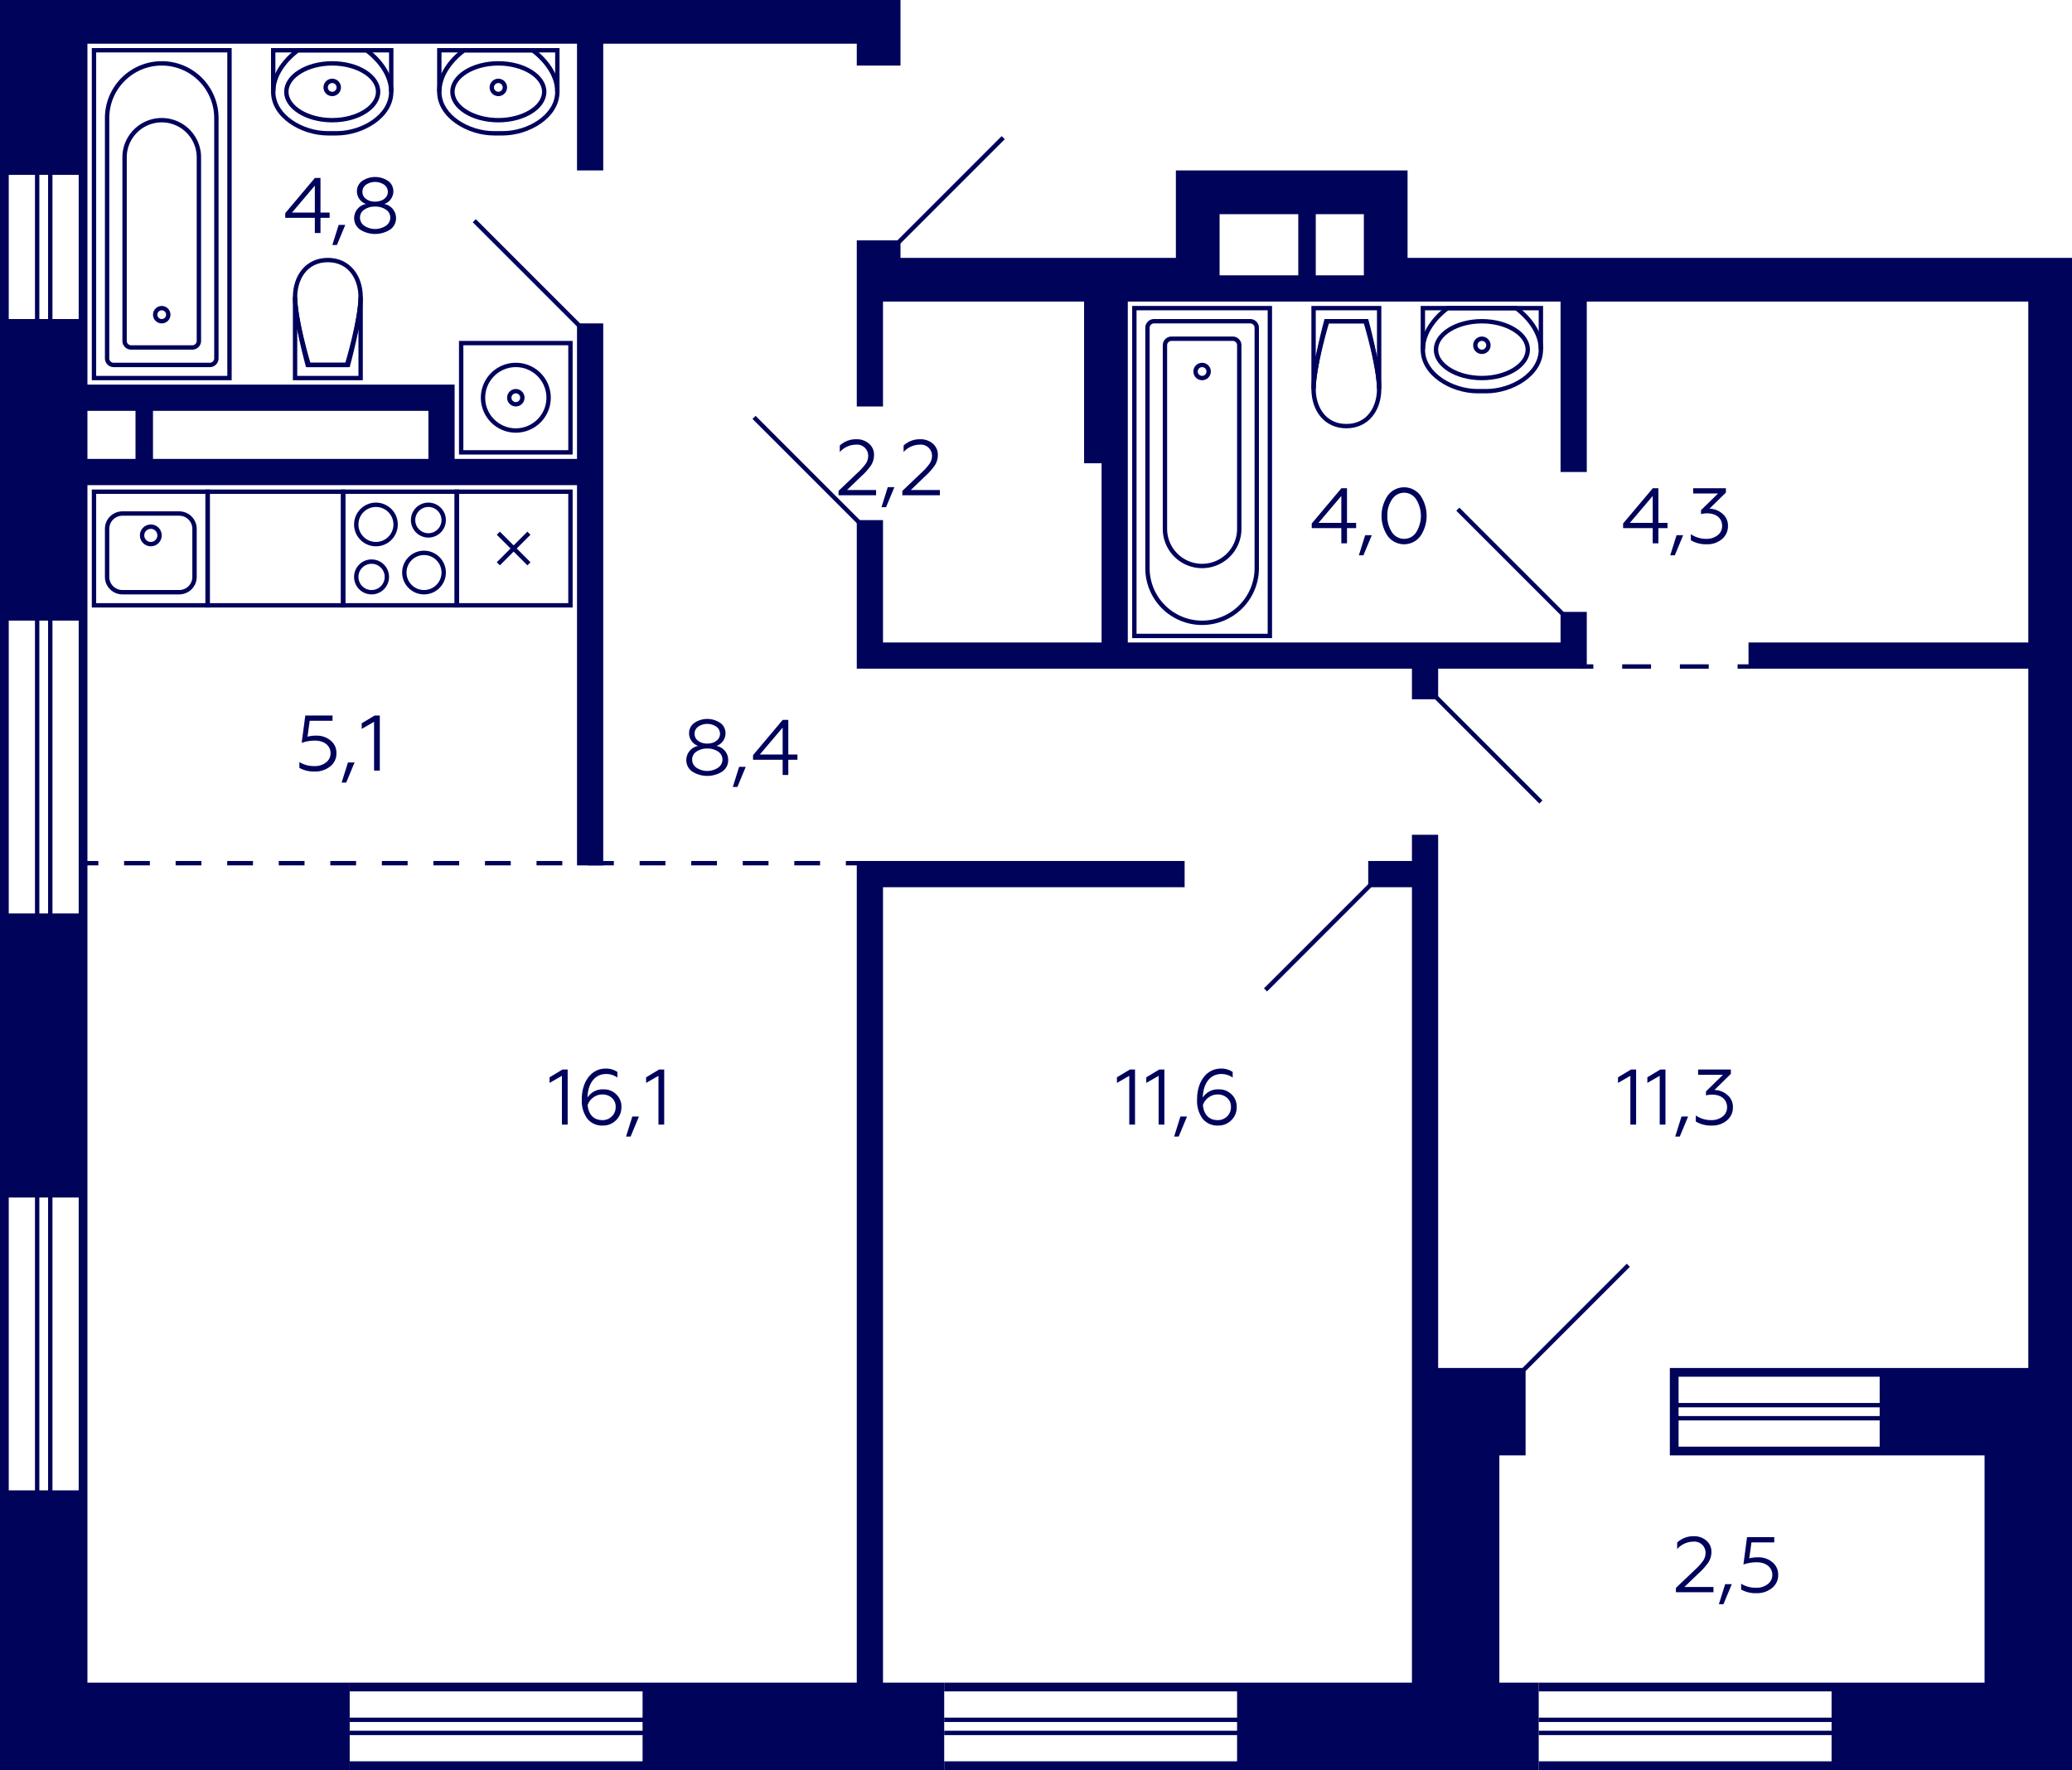 <svg xmlns="http://www.w3.org/2000/svg" width="474" height="405" viewBox="0 0 474 405">
  <title>4k_10s_8-19fl_2</title>
  <g id="Слой_2" data-name="Слой 2">
    <g id="_4k_10s_8-19fl_2" data-name="4k_10s_8-19fl_2">
      <g id="sant">
        <g>
          <path d="M290,71v74H260V71h30m1-1H259v76h32V70Z" fill="#00035b"/>
          <path d="M286,74a1,1,0,0,1,1,1v55a12,12,0,0,1-24,0V75a1,1,0,0,1,1-1h22m0-1H264a2,2,0,0,0-2,2v55a13,13,0,0,0,13,13h0a13,13,0,0,0,13-13V75a2,2,0,0,0-2-2Z" fill="#00035b"/>
          <path d="M282,78a1,1,0,0,1,1,1v42a8,8,0,0,1-16,0V79a1,1,0,0,1,1-1h14m0-1H268a2,2,0,0,0-2,2v42a9,9,0,0,0,9,9h0a9,9,0,0,0,9-9V79a2,2,0,0,0-2-2Z" fill="#00035b"/>
          <circle cx="275" cy="85" r="1.5" fill="none" stroke="#00035b" stroke-miterlimit="10"/>
        </g>
        <g>
          <path d="M315,71V81.7c-.857-4.021-1.967-7.739-2.042-7.991L312.744,73h-9.488l-.214.713c-.075.252-1.185,3.97-2.042,7.991V71h14m1-1H300V89h1c0-5,3-15,3-15h8s3,10,3,15h1V70Z" fill="#00035b"/>
          <path d="M312.231,74c.66,2.53,2.769,10.924,2.769,15,0,3.982-2.164,8-7,8s-7-4.018-7-8c0-4.076,2.109-12.47,2.769-15h8.462M313,73H303s-3,11-3,16,3,9,8,9,8-4,8-9-3-16-3-16Z" fill="#00035b"/>
        </g>
        <g>
          <polyline points="352.5 80 352.5 70.5 325.5 70.5 325.5 80" fill="none" stroke="#00035b" stroke-miterlimit="10"/>
          <path d="M346.678,71c1.057.788,5.322,4.263,5.322,9,0,5.3-6.324,9-12,9h-2c-5.676,0-12-3.7-12-9,0-4.738,4.267-8.214,5.322-9h15.356M347,70H331s-6,4-6,10,7,10,13,10h2c6,0,13-4,13-10s-6-10-6-10Z" fill="#00035b"/>
          <path d="M339,74c5.421,0,10,2.748,10,6s-4.579,6-10,6-10-2.748-10-6,4.579-6,10-6m0-1c-6.075,0-11,3.134-11,7s4.925,7,11,7,11-3.134,11-7-4.925-7-11-7Z" fill="#00035b"/>
          <circle cx="339" cy="79" r="1.5" fill="none" stroke="#00035b" stroke-miterlimit="10"/>
        </g>
        <g>
          <path d="M52,12V86H22V12H52m1-1H21V87H53V11Z" fill="#00035b"/>
          <path d="M37,15A12.013,12.013,0,0,1,49,27V82a1,1,0,0,1-1,1H26a1,1,0,0,1-1-1V27A12.013,12.013,0,0,1,37,15m0-1h0A13,13,0,0,0,24,27V82a2,2,0,0,0,2,2H48a2,2,0,0,0,2-2V27A13,13,0,0,0,37,14Z" fill="#00035b"/>
          <path d="M37,28a8.009,8.009,0,0,1,8,8V78a1,1,0,0,1-1,1H30a1,1,0,0,1-1-1V36a8.009,8.009,0,0,1,8-8m0-1h0a9,9,0,0,0-9,9V78a2,2,0,0,0,2,2H44a2,2,0,0,0,2-2V36a9,9,0,0,0-9-9Z" fill="#00035b"/>
          <circle cx="37" cy="72" r="1.5" fill="none" stroke="#00035b" stroke-miterlimit="10"/>
        </g>
        <g>
          <path d="M82,75.3V86H68V75.3c.858,4.021,1.967,7.739,2.042,7.991l.214.713h9.488l.214-.713c.075-.252,1.185-3.97,2.042-7.991M83,68H82c0,5-3,15-3,15H71s-3-10-3-15H67V87H83V68Z" fill="#00035b"/>
          <path d="M75,60c4.836,0,7,4.018,7,8,0,4.076-2.109,12.47-2.769,15H70.769C70.109,80.47,68,72.076,68,68c0-3.982,2.165-8,7-8m0-1c-5,0-8,4-8,9s3,16,3,16H80s3-11,3-16-3-9-8-9Z" fill="#00035b"/>
        </g>
        <g>
          <polyline points="89.5 21 89.5 11.5 62.5 11.5 62.5 21" fill="none" stroke="#00035b" stroke-miterlimit="10"/>
          <path d="M83.678,12C84.735,12.788,89,16.263,89,21c0,5.3-6.324,9-12,9H75c-5.676,0-12-3.7-12-9,0-4.738,4.267-8.214,5.322-9H83.678M84,11H68s-6,4-6,10,7,10,13,10h2c6,0,13-4,13-10s-6-10-6-10Z" fill="#00035b"/>
          <path d="M76,15c5.421,0,10,2.748,10,6s-4.579,6-10,6-10-2.748-10-6,4.579-6,10-6m0-1c-6.075,0-11,3.134-11,7s4.925,7,11,7,11-3.134,11-7-4.925-7-11-7Z" fill="#00035b"/>
          <circle cx="76" cy="20" r="1.5" fill="none" stroke="#00035b" stroke-miterlimit="10"/>
        </g>
        <g>
          <polyline points="127.5 21 127.5 11.5 100.5 11.5 100.5 21" fill="none" stroke="#00035b" stroke-miterlimit="10"/>
          <path d="M121.678,12c1.057.788,5.322,4.263,5.322,9,0,5.3-6.324,9-12,9h-2c-5.676,0-12-3.7-12-9,0-4.738,4.267-8.214,5.322-9h15.356M122,11H106s-6,4-6,10,7,10,13,10h2c6,0,13-4,13-10s-6-10-6-10Z" fill="#00035b"/>
          <path d="M114,15c5.421,0,10,2.748,10,6s-4.579,6-10,6-10-2.748-10-6,4.579-6,10-6m0-1c-6.075,0-11,3.134-11,7s4.925,7,11,7,11-3.134,11-7-4.925-7-11-7Z" fill="#00035b"/>
          <circle cx="114" cy="20" r="1.5" fill="none" stroke="#00035b" stroke-miterlimit="10"/>
        </g>
        <g>
          <path d="M130,79v24H106V79h24m1-1H105v26h26V78Z" fill="#00035b"/>
          <path d="M118,84a7,7,0,1,1-7,7,7.008,7.008,0,0,1,7-7m0-1a8,8,0,1,0,8,8,8,8,0,0,0-8-8Z" fill="#00035b"/>
          <circle cx="118" cy="91" r="1.5" fill="none" stroke="#00035b" stroke-miterlimit="10"/>
        </g>
        <g>
          <path d="M104,113v25H79V113h25m1-1H78v27h27V112Z" fill="#00035b"/>
          <path d="M85,129a3,3,0,1,1-3,3,3,3,0,0,1,3-3m0-1a4,4,0,1,0,4,4,4,4,0,0,0-4-4Z" fill="#00035b"/>
          <path d="M98,116a3,3,0,1,1-3,3,3,3,0,0,1,3-3m0-1a4,4,0,1,0,4,4,4,4,0,0,0-4-4Z" fill="#00035b"/>
          <path d="M97,127a4,4,0,1,1-4,4,4,4,0,0,1,4-4m0-1a5,5,0,1,0,5,5,5,5,0,0,0-5-5Z" fill="#00035b"/>
          <path d="M86,116a4,4,0,1,1-4,4,4,4,0,0,1,4-4m0-1a5,5,0,1,0,5,5,5,5,0,0,0-5-5Z" fill="#00035b"/>
        </g>
        <g>
          <path d="M47,113v25H22V113H47m1-1H21v27H48V112Z" fill="#00035b"/>
          <path d="M41,118a3,3,0,0,1,3,3v11a3,3,0,0,1-3,3H28a3,3,0,0,1-3-3V121a3,3,0,0,1,3-3H41m0-1H28a4,4,0,0,0-4,4v11a4,4,0,0,0,4,4H41a4,4,0,0,0,4-4V121a4,4,0,0,0-4-4Z" fill="#00035b"/>
          <circle cx="34.5" cy="122.5" r="2" fill="none" stroke="#00035b" stroke-miterlimit="10"/>
        </g>
        <path d="M78,113v25H48V113H78m1-1H47v27H79V112Z" fill="#00035b"/>
        <g>
          <path d="M130,113v25H105V113h25m1-1H104v27h27V112Z" fill="#00035b"/>
          <line x1="121" y1="129" x2="114" y2="122" fill="none" stroke="#00035b" stroke-miterlimit="10"/>
          <line x1="114" y1="129" x2="121" y2="122" fill="none" stroke="#00035b" stroke-miterlimit="10"/>
        </g>
      </g>
      <g id="d">
        <line x1="348.5" y1="313.5" x2="372.5" y2="289.5" fill="none" stroke="#00035a" stroke-miterlimit="10"/>
        <line x1="313.5" y1="202.5" x2="289.5" y2="226.5" fill="none" stroke="#00035a" stroke-miterlimit="10"/>
        <line x1="328.5" y1="159.5" x2="352.5" y2="183.5" fill="none" stroke="#00035a" stroke-miterlimit="10"/>
        <line x1="357.5" y1="140.5" x2="333.5" y2="116.5" fill="none" stroke="#00035a" stroke-miterlimit="10"/>
        <line x1="205.5" y1="55.5" x2="229.5" y2="31.5" fill="none" stroke="#00035a" stroke-miterlimit="10"/>
        <line x1="196.5" y1="119.5" x2="172.5" y2="95.5" fill="none" stroke="#00035a" stroke-miterlimit="10"/>
        <line x1="108.5" y1="50.5" x2="132.5" y2="74.5" fill="none" stroke="#00035a" stroke-miterlimit="10"/>
        <g>
          <line x1="196.5" y1="197.5" x2="193.5" y2="197.5" fill="none" stroke="#00035a" stroke-miterlimit="10"/>
          <line x1="187.604" y1="197.5" x2="25.448" y2="197.5" fill="none" stroke="#00035a" stroke-miterlimit="10" stroke-dasharray="5.897 5.897"/>
          <line x1="22.5" y1="197.5" x2="19.5" y2="197.5" fill="none" stroke="#00035a" stroke-miterlimit="10"/>
        </g>
        <g>
          <line x1="400.5" y1="152.5" x2="397.5" y2="152.5" fill="none" stroke="#00035a" stroke-miterlimit="10"/>
          <line x1="390.9" y1="152.5" x2="367.8" y2="152.5" fill="none" stroke="#00035a" stroke-miterlimit="10" stroke-dasharray="6.6 6.6"/>
          <line x1="364.5" y1="152.5" x2="361.5" y2="152.5" fill="none" stroke="#00035a" stroke-miterlimit="10"/>
        </g>
      </g>
      <g id="s">
        <g>
          <path d="M322,59V39H269V59H206V55H196V93h6V69h46v37h4v41H202V119h-6v34H323v7h6v-7h34V140h-6v7H258V69h99v39h6V69H464v78H400v6h64V313H382v20h72v52H352v2h67v6H352v1h67v2H352v1h67v6H352v2H474V59Zm-25,4H279V49h18Zm15-4v4H301V49h11ZM430,331H384v-6h46Zm0-7H384v-2h46Zm0-3H384v-6h46Z" fill="#00035a"/>
          <polygon points="202 203 271 203 271 197 202 197 196 197 196 385 147 385 80 385 80 387 147 387 147 393 80 393 80 394 147 394 147 396 80 396 80 397 147 397 147 403 80 403 80 405 147 405 216 405 216 385 202 385 202 203" fill="#00035a"/>
          <polygon points="343 333 349 333 349 313 329 313 329 191 323 191 323 197 313 197 313 203 323 203 323 313 323 333 323 385 283 385 283 385 216 385 216 387 283 387 283 393 216 393 216 394 283 394 283 396 216 396 216 397 283 397 283 403 216 403 216 405 283 405 283 405 352 405 352 385 343 385 343 333" fill="#00035a"/>
          <path d="M20,341V111H132v87h6V74h-6v31H104V88H20V10H132V39h6V10h58v5h10V0H0V385H0v20H80V385H20ZM35,94H98v11H35ZM20,94H31v11H20ZM8,341H2V274H8ZM8,209H2V142H8ZM8,73H2V40H8Zm3,268H9V274h2Zm0-132H9V142h2ZM11,73H9V40h2Zm7,268H12V274h6Zm0-132H12V142h6ZM18,73H12V40h6Z" fill="#00035a"/>
        </g>
      </g>
      <g id="t">
        <g>
          <path d="M383.389,364.316v-.99l4.249-4.052a14.269,14.269,0,0,0,1.962-2.142,3.3,3.3,0,0,0,.576-1.891,2.558,2.558,0,0,0-2.862-2.5,4.987,4.987,0,0,0-3.637,1.694v-1.5a5.431,5.431,0,0,1,3.763-1.441,4.257,4.257,0,0,1,2.9.99,3.267,3.267,0,0,1,1.171,2.593,4.387,4.387,0,0,1-.63,2.305,13.657,13.657,0,0,1-2.161,2.467l-3.385,3.258h6.644v1.207Z" fill="#00035b"/>
          <path d="M393.216,367.053l1.441-4.592h1.512l-1.908,4.592Z" fill="#00035b"/>
          <path d="M398.31,363.7v-1.332a6.422,6.422,0,0,0,3.439.918,4.11,4.11,0,0,0,2.647-.828,2.584,2.584,0,0,0,1.044-2.124c0-1.675-1.4-2.881-3.583-2.881a9.029,9.029,0,0,0-3.024.523l.828-6.267h6.23v1.206h-5.222l-.5,3.638a7.609,7.609,0,0,1,2-.235,4.885,4.885,0,0,1,3.3,1.135,3.587,3.587,0,0,1,1.314,2.881,3.7,3.7,0,0,1-1.423,3.024,5.475,5.475,0,0,1-3.565,1.171A6.8,6.8,0,0,1,398.31,363.7Z" fill="#00035b"/>
        </g>
        <g>
          <path d="M306.849,124.315v-3.474h-6.77v-1.063l6.788-8.066h1.278v7.923h2.089v1.206h-2.089v3.474Zm-5.221-4.68h5.221v-6.158Z" fill="#00035b"/>
          <path d="M310.861,127.053l1.44-4.592h1.513l-1.909,4.592Z" fill="#00035b"/>
          <path d="M317.468,113.387a4.65,4.65,0,0,1,7.472-.019,8.3,8.3,0,0,1,0,9.291,4.663,4.663,0,0,1-7.472,0,8.263,8.263,0,0,1,0-9.272Zm6.5.864a3.265,3.265,0,0,0-5.51,0,6.323,6.323,0,0,0-1.08,3.763,6.464,6.464,0,0,0,1.062,3.781,3.3,3.3,0,0,0,2.773,1.494,3.244,3.244,0,0,0,2.755-1.494,7.127,7.127,0,0,0,0-7.544Z" fill="#00035b"/>
        </g>
        <g>
          <path d="M378.082,124.315v-3.474h-6.77v-1.063l6.788-8.066h1.278v7.923h2.089v1.206h-2.089v3.474Zm-5.222-4.68h5.222v-6.158Z" fill="#00035b"/>
          <path d="M382.094,127.053l1.44-4.592h1.513l-1.909,4.592Z" fill="#00035b"/>
          <path d="M386.81,123.613v-1.385a6.161,6.161,0,0,0,3.6,1.061,4.05,4.05,0,0,0,2.485-.792,2.608,2.608,0,0,0,1.062-2.179c0-1.728-1.332-2.862-3.421-2.862a5.179,5.179,0,0,0-1.4.18v-.918l3.889-3.8h-5.69v-1.206h7.49v.99l-3.763,3.692a4.534,4.534,0,0,1,2.935,1.116,3.482,3.482,0,0,1,1.3,2.808,3.813,3.813,0,0,1-1.387,3.043,5.115,5.115,0,0,1-3.421,1.171A6.77,6.77,0,0,1,386.81,123.613Z" fill="#00035b"/>
        </g>
        <g>
          <path d="M191.825,113.315v-.99l4.249-4.051a14.337,14.337,0,0,0,1.963-2.142,3.305,3.305,0,0,0,.576-1.891,2.558,2.558,0,0,0-2.863-2.5,4.991,4.991,0,0,0-3.637,1.693v-1.494a5.431,5.431,0,0,1,3.763-1.441,4.262,4.262,0,0,1,2.9.99,3.269,3.269,0,0,1,1.17,2.593,4.381,4.381,0,0,1-.63,2.305,13.638,13.638,0,0,1-2.16,2.467l-3.385,3.258h6.644v1.206Z" fill="#00035b"/>
          <path d="M201.653,116.053l1.44-4.592h1.513l-1.909,4.592Z" fill="#00035b"/>
          <path d="M206.422,113.315v-.99l4.25-4.051a14.319,14.319,0,0,0,1.962-2.142,3.3,3.3,0,0,0,.577-1.891,2.558,2.558,0,0,0-2.863-2.5,4.989,4.989,0,0,0-3.637,1.693v-1.494a5.429,5.429,0,0,1,3.763-1.441,4.262,4.262,0,0,1,2.9.99,3.269,3.269,0,0,1,1.17,2.593,4.39,4.39,0,0,1-.63,2.305,13.678,13.678,0,0,1-2.16,2.467l-3.386,3.258h6.644v1.206Z" fill="#00035b"/>
        </g>
        <g>
          <path d="M128.546,257.316V246.152l-2.826,1.621v-1.279l2.97-1.782h1.171v12.6Z" fill="#00035b"/>
          <path d="M134.378,255.983a6.755,6.755,0,0,1-1.278-4.357c-.072-3.925,2.052-7.147,5.473-7.13a4.509,4.509,0,0,1,2.665.775v1.278a4.44,4.44,0,0,0-2.557-.811c-2.989,0-4.231,2.719-4.285,5.384a4.107,4.107,0,0,1,3.691-1.872,3.976,3.976,0,0,1,2.881,1.134,3.774,3.774,0,0,1,1.188,2.881,4.085,4.085,0,0,1-1.242,3.061,4.139,4.139,0,0,1-3.043,1.206A4.3,4.3,0,0,1,134.378,255.983Zm5.582-.54a2.891,2.891,0,0,0,.882-2.178,2.608,2.608,0,0,0-.882-2.071,3.181,3.181,0,0,0-2.2-.774,3.37,3.37,0,0,0-2.052.7,3.489,3.489,0,0,0-1.279,1.747c.216,2.16,1.4,3.42,3.367,3.42A2.986,2.986,0,0,0,139.96,255.443Z" fill="#00035b"/>
          <path d="M143.215,260.053l1.441-4.592h1.513l-1.909,4.592Z" fill="#00035b"/>
          <path d="M150.632,257.316V246.152l-2.827,1.621v-1.279l2.971-1.782h1.17v12.6Z" fill="#00035b"/>
        </g>
        <g>
          <path d="M72.021,53.316V49.841H65.25V48.778l6.788-8.066h1.278v7.923h2.089v1.206H73.316v3.475ZM66.8,48.635h5.222V42.477Z" fill="#00035b"/>
          <path d="M76.032,56.053l1.441-4.592h1.512l-1.908,4.592Z" fill="#00035b"/>
          <path d="M90.6,49.877a3.14,3.14,0,0,1-1.369,2.665,6.406,6.406,0,0,1-6.842,0,3.141,3.141,0,0,1-1.368-2.665,3.29,3.29,0,0,1,2.718-3.205,3.059,3.059,0,0,1-2.088-2.881,2.867,2.867,0,0,1,1.188-2.376,5.291,5.291,0,0,1,5.96,0,2.867,2.867,0,0,1,1.188,2.376A3.059,3.059,0,0,1,87.9,46.672,3.274,3.274,0,0,1,90.6,49.877Zm-2.323,1.782a2.258,2.258,0,0,0,1.008-1.854,2.144,2.144,0,0,0-.99-1.837,4.218,4.218,0,0,0-2.485-.7,4.16,4.16,0,0,0-2.467.7,2.144,2.144,0,0,0-.99,1.837,2.239,2.239,0,0,0,.99,1.854,4.492,4.492,0,0,0,4.934,0ZM83.737,45.52a3.364,3.364,0,0,0,2.071.612c1.674,0,2.917-.919,2.917-2.233a1.966,1.966,0,0,0-.847-1.638,3.712,3.712,0,0,0-4.141,0,1.95,1.95,0,0,0-.828,1.638A1.922,1.922,0,0,0,83.737,45.52Z" fill="#00035b"/>
        </g>
        <g>
          <path d="M68.49,175.7v-1.332a6.424,6.424,0,0,0,3.439.918,4.11,4.11,0,0,0,2.647-.828,2.585,2.585,0,0,0,1.045-2.124c0-1.675-1.405-2.881-3.583-2.881a9.03,9.03,0,0,0-3.025.523l.828-6.267h6.23v1.206H70.849l-.5,3.638a7.616,7.616,0,0,1,2-.235,4.884,4.884,0,0,1,3.3,1.135,3.587,3.587,0,0,1,1.314,2.881,3.7,3.7,0,0,1-1.423,3.024,5.475,5.475,0,0,1-3.565,1.171A6.8,6.8,0,0,1,68.49,175.7Z" fill="#00035b"/>
          <path d="M78.156,179.053l1.441-4.592h1.512L79.2,179.053Z" fill="#00035b"/>
          <path d="M85.573,176.316V165.152l-2.827,1.621v-1.279l2.971-1.782h1.17v12.6Z" fill="#00035b"/>
        </g>
        <g>
          <path d="M166.586,173.877a3.139,3.139,0,0,1-1.369,2.664,6.4,6.4,0,0,1-6.842,0,3.139,3.139,0,0,1-1.369-2.664,3.291,3.291,0,0,1,2.719-3.205,3.059,3.059,0,0,1-2.088-2.881,2.869,2.869,0,0,1,1.188-2.377,5.3,5.3,0,0,1,5.96,0,2.869,2.869,0,0,1,1.188,2.377,3.058,3.058,0,0,1-2.089,2.881A3.274,3.274,0,0,1,166.586,173.877Zm-2.323,1.782a2.258,2.258,0,0,0,1.008-1.854,2.141,2.141,0,0,0-.99-1.836,4.213,4.213,0,0,0-2.485-.7,4.153,4.153,0,0,0-2.467.7,2.141,2.141,0,0,0-.99,1.836,2.239,2.239,0,0,0,.99,1.854,4.492,4.492,0,0,0,4.934,0Zm-4.538-6.139a3.362,3.362,0,0,0,2.071.612c1.674,0,2.916-.919,2.916-2.234a1.966,1.966,0,0,0-.846-1.637,3.717,3.717,0,0,0-4.141,0,1.948,1.948,0,0,0-.828,1.637A1.922,1.922,0,0,0,159.725,169.52Z" fill="#00035b"/>
          <path d="M167.644,180.053l1.441-4.592H170.6l-1.908,4.592Z" fill="#00035b"/>
          <path d="M179.041,177.316v-3.475H172.27v-1.063l6.788-8.066h1.278v7.923h2.089v1.206h-2.089v3.475Zm-5.222-4.681h5.222v-6.158Z" fill="#00035b"/>
        </g>
        <g>
          <path d="M258.339,257.316V246.152l-2.826,1.621v-1.279l2.97-1.782h1.171v12.6Z" fill="#00035b"/>
          <path d="M265.053,257.316V246.152l-2.826,1.621v-1.279l2.97-1.782h1.171v12.6Z" fill="#00035b"/>
          <path d="M268.6,260.053l1.44-4.592h1.513l-1.909,4.592Z" fill="#00035b"/>
          <path d="M275.132,255.983a6.755,6.755,0,0,1-1.278-4.357c-.072-3.925,2.053-7.147,5.474-7.13a4.513,4.513,0,0,1,2.665.775v1.278a4.444,4.444,0,0,0-2.557-.811c-2.989,0-4.231,2.719-4.286,5.384a4.109,4.109,0,0,1,3.691-1.872,3.976,3.976,0,0,1,2.881,1.134,3.771,3.771,0,0,1,1.189,2.881,4.085,4.085,0,0,1-1.242,3.061,4.142,4.142,0,0,1-3.043,1.206A4.3,4.3,0,0,1,275.132,255.983Zm5.582-.54a2.891,2.891,0,0,0,.882-2.178,2.608,2.608,0,0,0-.882-2.071,3.181,3.181,0,0,0-2.2-.774,3.371,3.371,0,0,0-2.053.7,3.487,3.487,0,0,0-1.278,1.747c.215,2.16,1.4,3.42,3.366,3.42A2.984,2.984,0,0,0,280.714,255.443Z" fill="#00035b"/>
        </g>
        <g>
          <path d="M372.969,257.316V246.152l-2.826,1.621v-1.279l2.97-1.782h1.171v12.6Z" fill="#00035b"/>
          <path d="M379.683,257.316V246.152l-2.826,1.621v-1.279l2.97-1.782H381v12.6Z" fill="#00035b"/>
          <path d="M383.228,260.053l1.44-4.592h1.513l-1.909,4.592Z" fill="#00035b"/>
          <path d="M387.944,256.613v-1.385a6.161,6.161,0,0,0,3.6,1.061,4.056,4.056,0,0,0,2.485-.791,2.611,2.611,0,0,0,1.062-2.18c0-1.728-1.333-2.862-3.421-2.862a5.179,5.179,0,0,0-1.4.18v-.918l3.889-3.8h-5.69v-1.206h7.49v.991l-3.763,3.691a4.54,4.54,0,0,1,2.935,1.116,3.483,3.483,0,0,1,1.3,2.808,3.81,3.81,0,0,1-1.386,3.043,5.117,5.117,0,0,1-3.421,1.171A6.761,6.761,0,0,1,387.944,256.613Z" fill="#00035b"/>
        </g>
      </g>
    </g>
  </g>
</svg>
